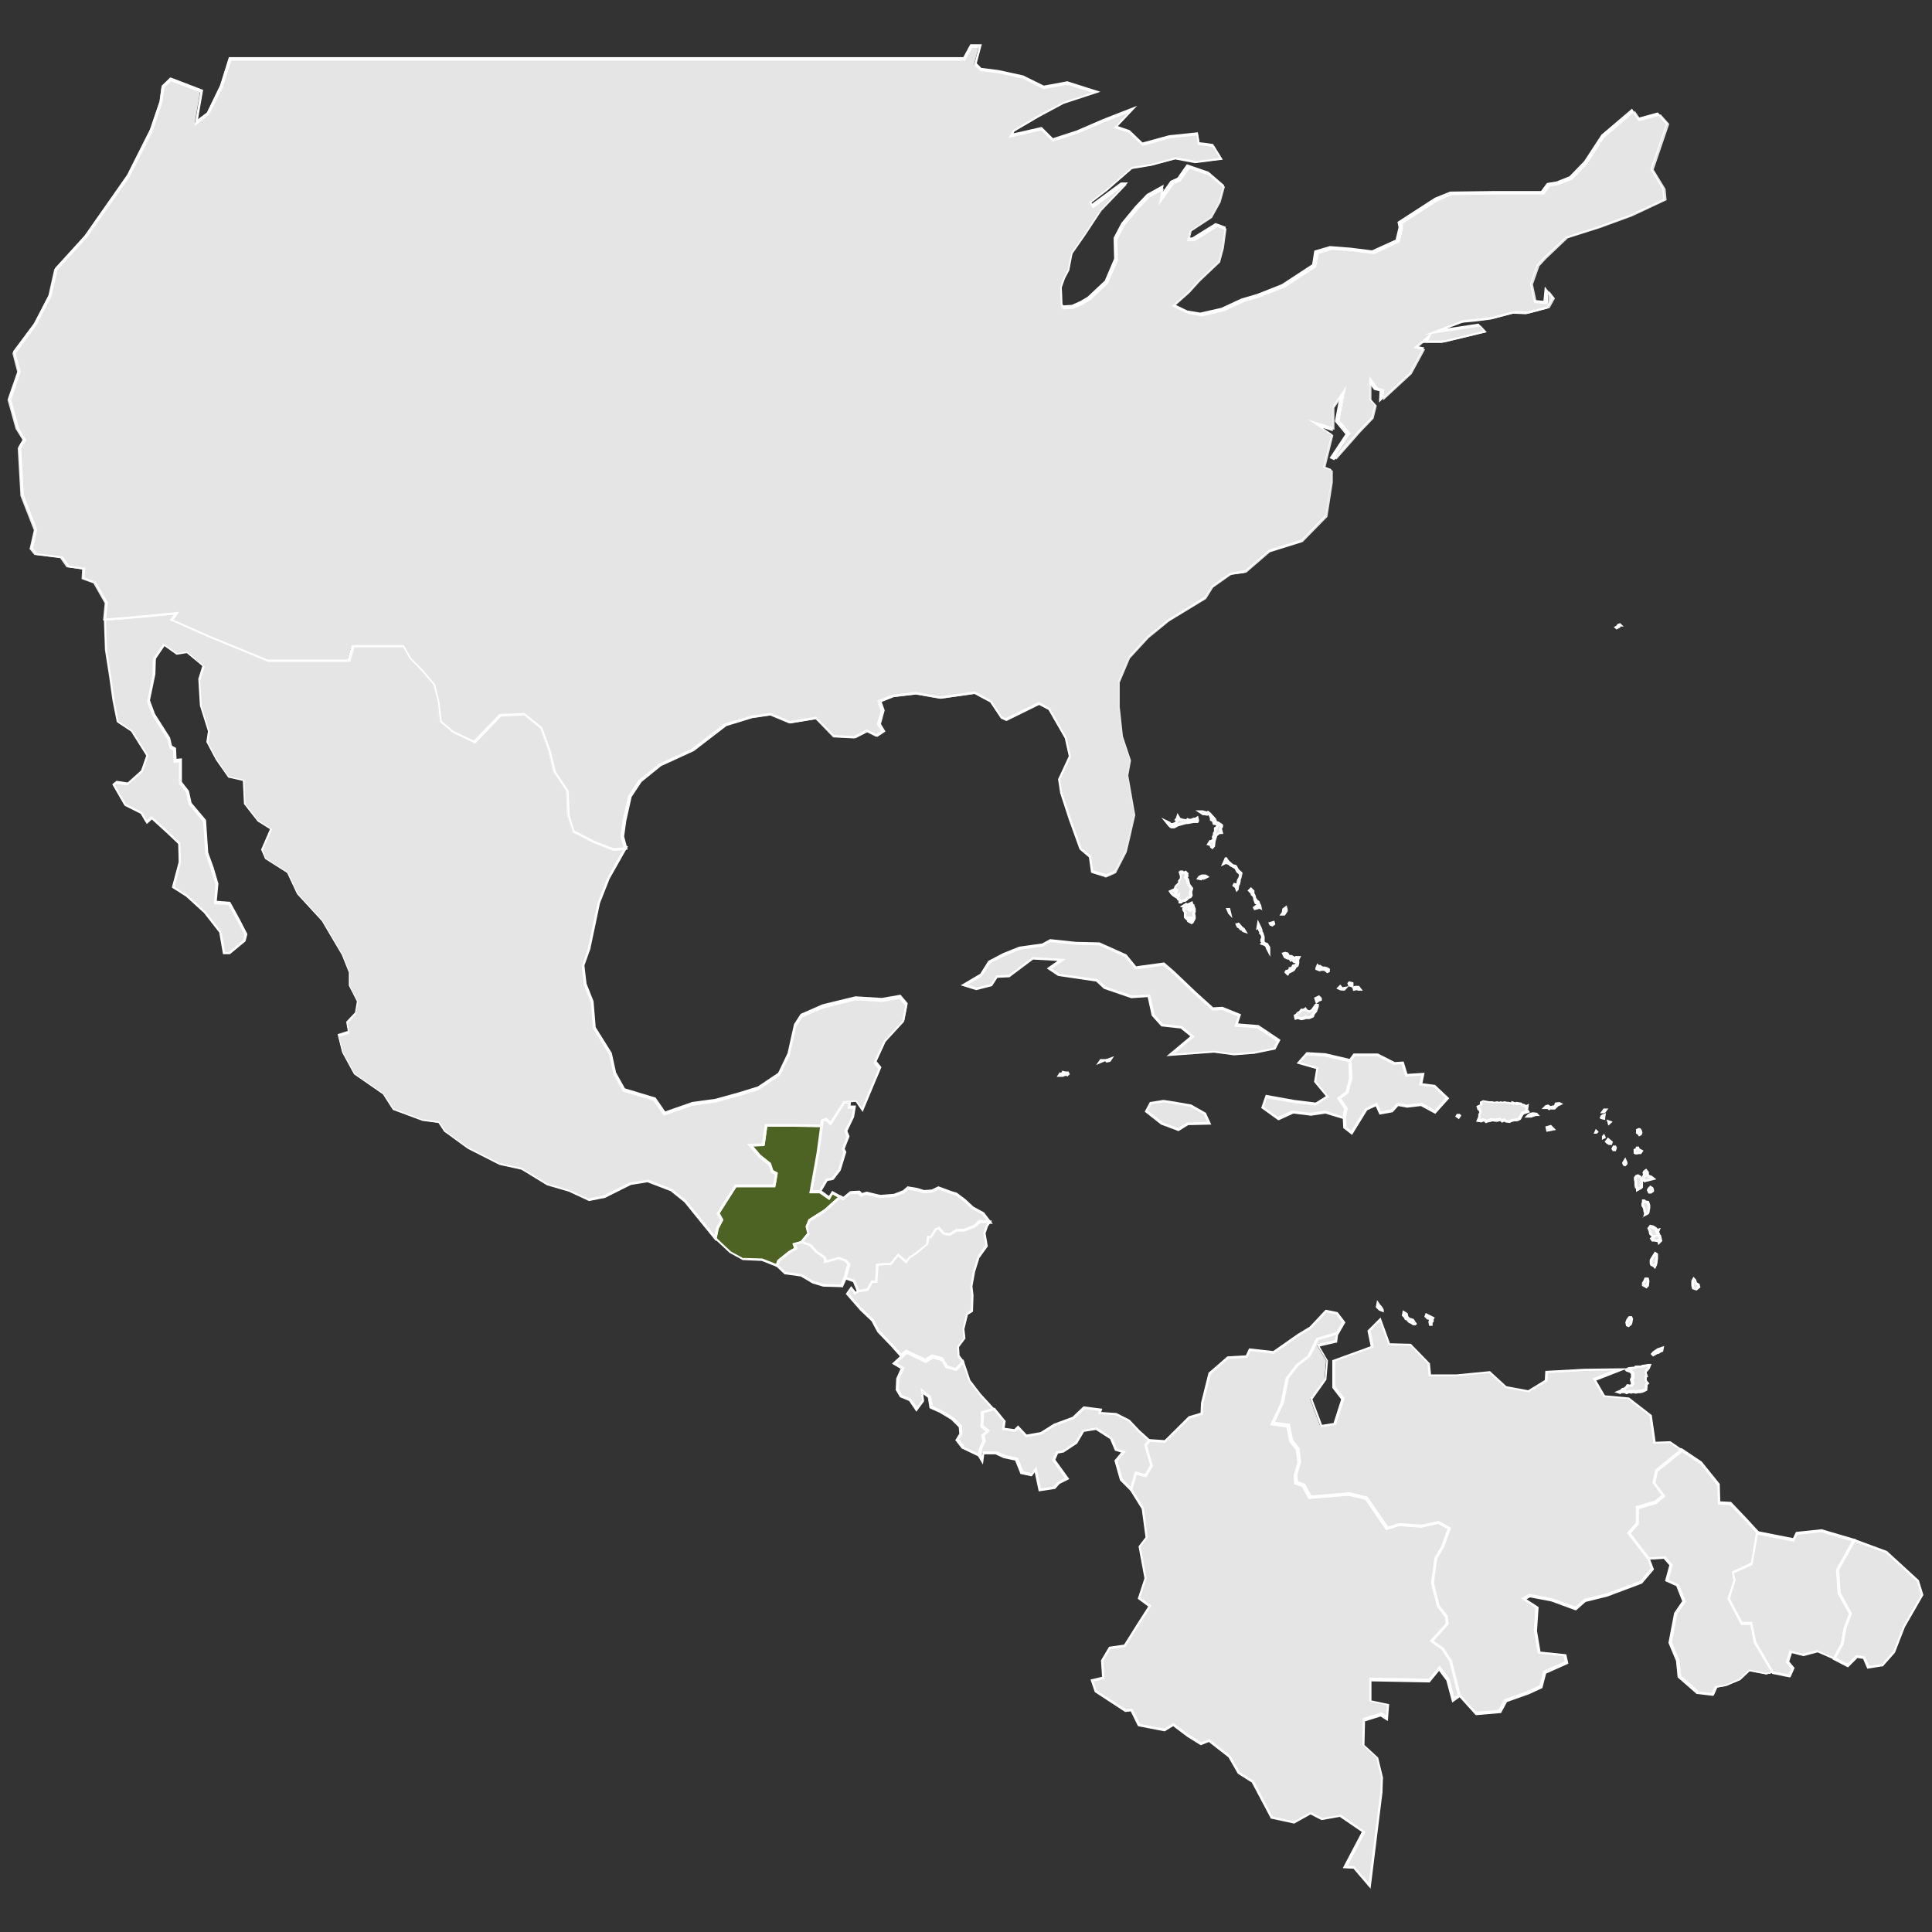 <?xml version="1.0" encoding="UTF-8"?>
<svg id="Calque_1" data-name="Calque 1" xmlns="http://www.w3.org/2000/svg" viewBox="0 0 72 72">
  <rect x="0" y="0" width="72" height="72" fill="#333333" stroke="none"/>
  <defs>
    <style>
      .cls-1 {
        fill: #4c6323;
      }

      .cls-1, .cls-2, .cls-3 {
        stroke-width: 0px;
      }

      .cls-2 {
        fill: #fff;
      }

      .cls-3 {
        fill: #e5e5e5;
      }
    </style>
  </defs>
  <g id="BZ">
    <path class="cls-3" d="M30.55,44.41h-.34l.26-1.44.14-1.02.02-.2.14-.06.18.16.5-.78.22-.02-.02.2h.2l-.06.36-.26.54.08.2-.18.46.06.12-.2.66-.26.34-.22.04-.26.44h0Z"/>
    <path class="cls-2" d="M30.58,44.46h-.43l.27-1.5.14-1.02.02-.23.2-.08.16.14.48-.75.3-.03-.02.21h.2l-.07.43-.25.52.08.2-.18.46.06.12-.21.69-.27.35-.22.04-.26.44ZM30.27,44.36h.25l.26-.43.22-.04.24-.32.19-.63-.06-.12.18-.46-.08-.2v-.02s.27-.53.27-.53l.05-.29h-.2l.02-.19h-.13s-.52.82-.52.82l-.2-.18-.08.04-.02.17-.14,1.02-.25,1.38Z"/>
  </g>
  <g id="CO">
    <path class="cls-3" d="M49.83,49.68l-.74.22-.32.64-.46.36-.36.48-.18.92-.36.76.58.08.12.58.24.3.06.5-.14.48.02.28.28.1.24.44,1.46-.12.66.16.76,1.12.46-.14.82.06.64-.14.4.22-.24.68-.26.44-.12.92.22.86.3.38.04.28-.58.64.4.28.3.46.32,1.28-.22.16-.2-.76-.32-.42-.38.46-2.2-.04v.8l.66.14-.04.5-.22-.14-.64.2-.02.94.52.48.18.72-.02.56-.44,3.51-.58-.68-.34-.02.7-1.32-.88-.6-.68.12-.42-.22-.62.34-.84-.18-.7-1.34-.52-.32-.36-.62-.76-.6-.3.12-.48-.3-.56-.42-.32.2-.96-.18-.28-.56-.22.02-1.12-.72-.14-.4.42-.1-.04-.64.28-.48.56-.08.5-.8.44-.68-.4-.3.24-.74-.22-1.18.26-.34-.14-1.08-.44-.7.18-.62.36.1.22-.38-.22-.76.14-.18.58.04.9-.9.48-.14.02-.42.28-1.1.68-.58.7-.04.12-.26.88.1.92-.64.46-.28.58-.62.4.08.26.34-.24.42h0Z"/>
    <path class="cls-2" d="M51.08,70.39l-.64-.75-.4-.02.71-1.35-.82-.56-.68.12-.41-.21-.61.34-.88-.19v-.02s-.7-1.32-.7-1.32l-.52-.33-.35-.61-.73-.57-.3.12-.5-.31-.53-.4-.31.19h-.02s-.98-.19-.98-.19l-.27-.55-.2.02h-.01s-1.13-.74-1.13-.74l-.16-.47.43-.1-.04-.61.3-.51.56-.08.49-.78.41-.64-.39-.29.25-.76-.22-1.19.26-.34-.14-1.05-.44-.71.2-.69.37.1.19-.33-.22-.76.17-.22.58.04.9-.89.44-.13.02-.38.28-1.12h.01s.69-.6.69-.6l.69-.04.12-.26.9.1.9-.63.46-.28.59-.63.45.09.29.38-.27.47h-.02l-.71.21-.32.64-.45.35-.35.46-.18.91-.33.71.55.07.12.6.24.3h0s.06.52.06.52l-.14.48.02.24.27.1.23.43,1.43-.12h0s.68.17.68.17v.02s.75,1.09.75,1.09l.43-.13h0s.81.06.81.06l.65-.14.45.25v.04s-.25.68-.25.68l-.26.44-.12.9.21.84.3.38.04.32-.02.02-.54.6.37.26.31.47.33,1.31-.31.22-.22-.82-.27-.36-.35.43-2.17-.04v.71l.66.14-.05.63-.27-.17-.58.18-.02.88.51.47.18.74h0s-.02.57-.02.57l-.45,3.63ZM50.21,69.53l.28.02v.02s.52.59.52.59l.43-3.4.02-.55-.17-.7-.52-.48.02-1,.7-.22.17.11.03-.37-.66-.14v-.89l2.22.04.4-.49.37.49.18.69.13-.1-.31-1.24-.29-.44-.44-.31.6-.66-.03-.24-.3-.39-.22-.87h0s.13-.95.13-.95l.26-.44.22-.63-.35-.19-.63.14-.82-.06-.49.15-.77-1.13-.63-.15-1.48.12-.25-.45-.29-.1-.02-.32.14-.48-.06-.47-.24-.31-.11-.54-.61-.08.39-.82.19-.93.37-.49.45-.35.32-.65.74-.22.21-.37-.23-.3-.35-.07-.57.61-.46.28-.93.65h-.02s-.84-.1-.84-.1l-.12.25-.71.04-.65.56-.28,1.08-.02.44-.5.15-.91.9-.57-.04-.11.14.22.75v.02s-.25.41-.25.41l-.35-.1-.16.55.43.7.14,1.1-.26.34.22,1.17-.23.72.41.31-.46.72-.51.82h-.02s-.54.08-.54.08l-.26.44.04.67-.41.1.12.33,1.09.7.24-.02.02.03.27.54.91.17.33-.21.59.44.45.28.3-.12.02.02.77.61.35.61.52.32.69,1.33.8.17.63-.34.43.22.68-.12h.02s.91.64.91.64l-.68,1.29Z"/>
  </g>
  <g id="CR">
    <path class="cls-3" d="M35.9,50.76l.24.7.4.52.5.54-.44.12-.02.52.22.18-.18.16.04.22-.12.26-.06.26-.6-.28-.22-.28.14-.22-.02-.28-.3-.3-.44-.26-.36-.16-.06-.38-.28-.22.04.36-.24.32-.24-.36-.34-.14-.14-.24.02-.4.18-.4-.3-.18.28-.26.18-.16.72.34.26-.16.36.1.16.26.34.1.28-.28h0Z"/>
    <path class="cls-2" d="M36.51,54.3l-.67-.32-.24-.31.15-.24-.02-.24-.28-.28-.43-.26-.38-.17-.06-.39-.17-.13.03.26-.29.39-.27-.4-.34-.14-.16-.27h0s.02-.43.02-.43l.16-.36-.32-.19.53-.49.72.34.25-.16.4.11.16.26.29.09.31-.31.26.77.39.51.55.6-.48.13-.02.46.25.2-.2.18.04.21-.13.27-.07.31ZM35.91,53.91l.53.25.05-.2.12-.25-.04-.23.16-.14-.19-.16.02-.58.39-.11-.44-.48-.41-.54-.21-.62-.24.24-.39-.11-.16-.26-.32-.09-.26.16h-.02s-.69-.34-.69-.34l-.15.14-.23.21.28.17-.19.43-.02.38.12.21.34.14.21.31.19-.25-.05-.46.39.3.06.37.33.15.45.27.31.31.02.31-.13.2.19.24Z"/>
  </g>
  <g id="CU">
    <path class="cls-3" d="M41.93,35.61l.38.46,1.04-.14.36.3.84.8.64.58.36-.02.64.26-.12.36.8.06.78.52-.16.3-.76.16-.76.06-.74-.1-1.62.12.84-.7-.42-.34-.72-.08-.34-.38-.16-.72-.64.04-1-.34-.3-.28-1.42-.2-.36-.24.46-.32-1.08-.06-.88.66-.46.02-.2.32-.56.14-.46-.14.64-.38.3-.48.54-.28.6-.24.86-.12.28-.16.94.1.88.02.98.44h0Z"/>
    <path class="cls-2" d="M43.45,39.38l.91-.76-.36-.29-.72-.08-.36-.4-.15-.69-.61.04h0s-1.02-.35-1.02-.35l-.29-.27-1.42-.21-.42-.28.4-.28-.91-.05-.88.66-.45.02-.2.31-.59.15-.58-.18.73-.43.3-.48.55-.29.6-.24.86-.12.29-.16h.02s.94.1.94.1l.89.02,1,.45.36.44,1.03-.14h.02s.36.31.36.31l.84.8.62.56.35-.02.69.28-.11.34.75.06h.01s.82.55.82.55l-.19.36-.78.16-.76.06-.75-.1-1.76.13ZM43.33,38.16l.71.08h.01s.47.39.47.39l-.76.64,1.46-.11.75.1.75-.06.73-.15.13-.24-.73-.49-.85-.06.13-.38-.58-.24-.37.02-.65-.59-.84-.8-.34-.28-1.04.14-.39-.47-.96-.43-.87-.02-.93-.1-.28.16-.86.12-.59.24-.52.27-.31.48-.54.32.34.1.53-.13.2-.32.47-.02.88-.66,1.24.07-.52.36.29.19,1.42.2.3.28.98.33.67-.04.17.75.32.36Z"/>
  </g>
  <g id="DO">
    <path class="cls-3" d="M50.09,41.66l.06-.36-.26-.38.3-.22.14-.5-.02-.68.16-.22h.86l.64.32.3-.02.14.46.62-.04-.08.38.5.06.5.46-.46.52-.52-.28-.52.06-.36-.06-.22.24-.44.08-.14-.32-.38.18-.54.88-.26-.2-.02-.36h0Z"/>
    <path class="cls-2" d="M50.38,42.29l-.32-.25-.02-.39.06-.34-.27-.4.32-.24.13-.47-.02-.69.18-.25h.91s.63.32.63.32l.33-.02.14.46.64-.04-.08.39.46.06h.01s.53.5.53.5l-.52.58-.54-.29-.51.06h0s-.33-.06-.33-.06l-.21.23-.49.09-.14-.31-.32.15-.56.91ZM50.16,41.99l.2.15.52-.84.44-.21.14.33.38-.07.23-.25.38.06.53-.06h.01s.48.27.48.27l.4-.45-.45-.41-.54-.06.08-.37-.59.04-.14-.46-.27.02h-.01s-.63-.32-.63-.32h-.82l-.13.19.02.67h0s-.14.52-.14.52l-.27.2.24.36-.06.37.02.33Z"/>
  </g>
  <g id="GT">
    <path class="cls-1" d="M30.61,41.96l-.14,1.02-.26,1.44h.34l.34.24.12-.2.3.16-.56.5-.58.36-.1.24.06.26-.26.32-.28.08.06.16-.24.14-.4.32-.06.18-.56-.22-.7-.02-.48-.26-.56-.52.08-.38.16-.3-.14-.24.66-1.04h1.44l.08-.44-.16-.08-.1-.28-.38-.3-.36-.42.5-.02.1-.72h1.04l1.04.02h0Z"/>
    <path class="cls-2" d="M28.99,47.23l-.6-.24-.71-.03-.49-.27-.58-.54.09-.42.15-.27-.14-.24.02-.03.67-1.06h1.42l.07-.36-.14-.07-.1-.29-.37-.29-.43-.5.56-.02.1-.72h1.08l1.09.02-.15,1.07-.25,1.38h.31s.3.22.3.22l.12-.19.4.22-.61.55-.57.36-.09.21.06.27-.29.35h-.02s-.23.07-.23.07l.06.15-.28.16-.38.31-.07.22ZM27.71,46.88l.7.02.51.2.05-.14.41-.33.21-.12-.06-.17.32-.09.23-.29-.06-.25.11-.27h.01s.58-.37.58-.37l.5-.45-.19-.1-.12.21-.37-.26h-.38l.27-1.5.13-.96-.98-.02h-.99l-.1.72-.44.02.29.34.38.3h0s.09.27.09.27l.17.09-.09.52h-1.45l-.63.99.14.24-.17.32-.07.34.53.5.46.25Z"/>
  </g>
  <g id="GY">
    <path class="cls-3" d="M65.49,57.12l-.2,1.16-.7.32.06.3-.22.68.48.92h.36l.14.72.66,1.12-.26.06-.64-.12-.36.34-.52.22-.36.06-.12.26-.56-.06-.7-.6-.06-.6-.28-.66.2-1.08.32-.46-.24-.6-.4-.18.16-.58-.24-.28-.6.04-.74-.96.32-.36v-.6l.7-.2.28-.24-.36-.48.1-.46.94-.76.72.48.66.82.02.68.42.02.6.62.42.46h0Z"/>
    <path class="cls-2" d="M63.85,63.2l-.61-.07h-.01s-.71-.62-.71-.62l-.06-.61-.28-.67v-.02s.21-1.1.21-1.1l.3-.44-.22-.56-.42-.19.16-.59-.21-.24-.6.04-.78-1.01.33-.38v-.62l.72-.21.24-.2-.34-.46.11-.5h.01s.97-.79.97-.79l.76.51.67.83.02.65.39.02h.01s.6.63.6.63l.44.48v.02s-.21,1.18-.21,1.18l-.69.31.06.27h0s-.21.67-.21.67l.46.87h.37v.04s.15.71.15.71l.69,1.17-.34.08-.62-.12-.35.33-.52.22-.34.06-.12.27ZM63.28,63.04l.51.05.12-.25.39-.06.5-.21.37-.35h.02s.63.12.63.12l.18-.04-.63-1.07-.13-.68h-.35l-.5-.96v-.02s.22-.67.22-.67l-.06-.33.71-.33.19-1.11-.4-.44-.58-.6-.45-.02-.02-.71-.64-.8-.68-.45-.9.72-.09.42.37.5-.33.28-.66.19v.58h-.01s-.29.34-.29.34l.7.9.6-.04.27.32-.15.56.38.17.26.64-.33.47-.19,1.05.28.66.06.58.67.58Z"/>
  </g>
  <g id="HN">
    <path class="cls-3" d="M36.9,45.55l-.38-.02-.18.18-.4.16h-.28l-.26.16-.22-.04-.18-.2-.12.04-.18.3-.1-.02-.04.28-.42.34-.24.16-.12.16-.3-.26-.28.34h-.24l-.26.02-.04.64h-.16l-.16.3-.36.06-.16-.4-.34-.12.14-.52-.14-.14-.24-.08-.5.14-.02-.16-.32-.22-.22-.24-.32-.12.26-.32-.06-.26.1-.24.58-.36.56-.5.12.06.26-.22.32-.02.1.1.18-.06.52.12.52-.04.36-.14.16-.14.34.06.26.08.3-.02.24-.12.5.18.16.04.32.24.3.28.38.2.26.34h0Z"/>
    <path class="cls-2" d="M31.96,48.2l-.17-.42-.36-.13.14-.54-.11-.11-.21-.07-.54.15-.02-.19-.3-.21-.22-.24-.37-.14.29-.35-.06-.25.11-.27h.01s.58-.37.58-.37l.58-.52.12.06.25-.21.36-.02.09.09.16-.05h.01s.51.12.51.12l.5-.04.34-.13.17-.15.36.06.26.08.28-.02.25-.12.52.19.17.05.32.24.3.28.39.21.33.43-.47-.02-.18.17-.42.16h-.27l-.26.16-.26-.05-.17-.19-.07.02-.19.31-.08-.02-.04.25-.43.35-.24.16-.15.2-.3-.26-.26.32h-.26l-.21.02-.04.64h-.18l-.16.29-.42.07ZM31.55,47.59l.32.11.15.38.3-.05.16-.3h.14l.04-.63.3-.02h.22l.3-.36.3.26.1-.13.24-.16.4-.32.04-.31.12.02.17-.29.17-.06.19.21.18.03.25-.16h.28l.38-.15.19-.19.29.02-.19-.24-.38-.2-.3-.28-.31-.23-.15-.04-.48-.17-.24.12-.31.02h0s-.26-.08-.26-.08l-.31-.05-.16.13-.37.14-.53.04h0s-.51-.12-.51-.12l-.2.07-.11-.11-.28.02-.27.23-.12-.06-.53.48-.57.36-.09.21.06.27-.23.28.27.11.22.24.33.23.02.12.46-.13.27.1.16.16-.13.5Z"/>
  </g>
  <g id="HT">
    <path class="cls-3" d="M50.31,39.52l.02.68-.14.5-.3.22.26.38-.06.36-.72-.22-.54.08-.68-.08-.54.24-.56-.4.14-.42,1.02.18.82.1.44-.28-.46-.56.08-.5-.7-.2.3-.34.68.04.94.22Z"/>
    <path class="cls-2" d="M47.61,41.73l-.61-.44.17-.49,1.06.19.8.1.38-.24-.44-.53.08-.48-.73-.21.37-.42.7.04.98.23.02.73h0s-.14.52-.14.52l-.27.2.24.36-.07.44-.76-.23-.53.08h0s-.66-.08-.66-.08l-.55.25ZM47.11,41.26l.51.36.53-.23h.01s.67.08.67.08l.54-.08h.01s.66.21.66.21l.05-.28-.27-.4.32-.24.13-.47-.02-.63-.9-.21-.65-.04-.23.26.66.19-.08.52.48.58-.5.32h-.02s-.82-.1-.82-.1l-.98-.17-.11.34Z"/>
  </g>
  <g id="JM">
    <path class="cls-3" d="M44.26,41.88l-.36.22-.6-.22-.58-.46.16-.3.48-.08.26.04.74.12.54.3.16.36-.8.02h0Z"/>
    <path class="cls-2" d="M43.91,42.15l-.64-.24-.61-.48.19-.36.51-.08.27.04.76.13.55.31.2.44-.86.02-.37.23ZM43.33,41.83l.57.21.35-.21h.01l.72-.02-.12-.28-.52-.29-.98-.16-.45.07-.13.24.54.43Z"/>
  </g>
  <g id="MX">
    <path class="cls-3" d="M22.87,31.66l.44-.04-.64,1.14-.36.92-.36,1.72-.22.62.08.7.26.64.08.98.6.96.16.74.34.62,1.14.34.38.54,1.04-.36.86-.12.88-.24.72-.22.78-.52.36-.74.24-1.08.24-.38.8-.34,1.22-.3.98.06.68-.12.24.28-.12.62-.7.76-.36.78.18.22-.24.56-.42,1-.24-.34-.22.02-.22.02-.5.78-.18-.16-.14.06-.02.2-1.04-.02h-1.04l-.1.72-.5.02.36.42.38.3.1.28.16.08-.08.44h-1.44l-.66,1.04.14.24-.16.3-.08.38-1.12-1.38-.52-.42-.88-.34-.64.1-.96.48-.58.12-.74-.34-.82-.24-.96-.58-.82-.18-1.18-.6-.86-.62-.22-.34-.62-.08-1.08-.4-.38-.58-1.08-.74-.44-.8-.16-.64.38-.12-.06-.36.32-.34.08-.44-.3-.58v-.5l-.26-.66-.76-1.28-.92-1-.38-.8-.82-.52-.14-.32.34-.78-.48-.3-.5-.64-.04-.88-.56-.12-.46-.66-.34-.64.06-.4-.3-.96-.06-.98.16-.5-.62-.52-.38.06-.48-.34-.36.52-.02.6-.2.98.2.52.56.88.08.32.14.08.02.44.2-.02v.84l.26.32.1.46.54.64.08,1.2.2.56.18.6-.06.68.52.04.32.58.3.58-.06.24-.56.46h-.2l-.14-.78-.58-.74-.68-.62-.5-.32.24-.94-.02-.7-.42-.4-.62-.56-.18.16-.2-.34-.6-.3-.44-.76.1-.08.42.06.54-.48.2-.58-.58-.92-.52-.34-.16-.8-.12-.86-.16-1.02-.04-1.16,1.26-.1,1.42-.14-.18.26,1.4.62,2.18.9h3.01l.16-.54h1.88l.26.46.42.42.48.56.16.66.08.72.46.38.8.38.96-1,.9-.04.64.52.32.88.18.76.48.72.04.9.18.6.78.4.72.28h0Z"/>
    <path class="cls-2" d="M26.69,46.26l-.07-.08-1.12-1.38-.51-.41-.86-.33-.62.1-.96.48-.6.12-.75-.35-.82-.24-.95-.58-.82-.18-1.18-.6-.88-.64-.21-.32-.6-.08-1.1-.41h0s-.37-.58-.37-.58l-1.08-.75-.44-.81-.17-.68.38-.12-.06-.34.33-.35.07-.41-.3-.59v-.49l-.26-.65-.75-1.27-.92-1-.37-.79-.82-.52-.15-.35.33-.76-.46-.29-.51-.65v-.02s-.04-.84-.04-.84l-.54-.12-.47-.67-.35-.66.06-.4-.3-.95-.06-1h0s.15-.48.15-.48l-.58-.48-.38.06-.45-.32-.32.47-.02.58-.2.97.19.51.56.88.07.3.15.08.02.41.2-.02v.88l.26.33.1.45.54.64v.02s.08,1.19.08,1.19l.2.55.18.61h0s-.06.64-.06.64l.5.04.33.6.31.6-.07.27-.58.48h-.26l-.14-.81-.57-.73-.67-.61-.52-.33v-.03s.25-.93.25-.93l-.02-.67-.4-.38-.58-.53-.19.17-.22-.38-.6-.3h0s-.46-.81-.46-.81l.15-.12h.02s.4.06.4.06l.51-.46.19-.54-.56-.89-.53-.35v-.02s-.16-.8-.16-.8l-.12-.86-.16-1.02-.04-1.21,1.3-.1,1.52-.15-.21.3,1.34.59,2.17.89h2.97l.16-.54h1.94l.27.48.41.41.49.58.16.66.08.7.44.37.76.36.95-.99.94-.04.66.54h0s.32.89.32.89l.18.76.48.72h0s.04.91.04.91l.17.57.76.39.7.27.52-.05-.69,1.22-.36.91-.36,1.71-.22.61.08.68.26.65.08.97.6.96.16.73.33.59,1.13.34h.01s.36.52.36.52l1-.35.87-.12.87-.24.71-.22.76-.51.35-.73.24-1.08.25-.39h.01s.8-.35.8-.35l1.23-.3.98.06.7-.12.27.32-.13.66h0s-.69.76-.69.76l-.34.74.18.22-.25.59-.45,1.08-.27-.39-.39.04-.52.81-.2-.18-.08.04-.02.22-1.08-.02h-.99l-.1.72-.44.02.29.34.38.3h0s.09.27.09.27l.17.09-.09.52h-1.45l-.63.99.14.24-.17.32-.1.47ZM24.15,43.96h.01s.89.35.89.35l.52.42,1.06,1.3.06-.29.15-.27-.14-.24.02-.03.67-1.06h1.42l.07-.36-.14-.07-.1-.29-.37-.29-.43-.5.56-.02.1-.72h1.08l.99.02.02-.18.2-.08.16.14.48-.75.49-.04.2.29.61-1.45-.18-.22.38-.82.69-.75.11-.58-.21-.24-.65.11-.98-.06-1.21.3-.78.33-.23.36-.24,1.07-.37.76h-.01s-.79.53-.79.53l-.72.22-.88.24-.86.12-1.06.37-.39-.56-1.14-.34-.35-.65-.16-.73-.6-.97-.08-.97-.26-.64-.08-.71h0s.22-.63.22-.63l.36-1.71.36-.93.59-1.06-.36.03h-.01s-.72-.28-.72-.28l-.8-.41v-.02s-.19-.6-.19-.6l-.04-.9-.48-.72-.18-.76-.31-.86-.61-.5-.86.04-.97,1.01-.03-.02-.8-.38-.48-.4-.08-.74-.16-.64-.47-.55-.42-.43-.25-.43h-1.81l-.16.54h-3.07s-2.18-.9-2.18-.9l-1.45-.64.15-.22-1.31.13-1.21.1.04,1.11.16,1.01.12.86.15.77.52.34.59.94-.21.61-.57.5-.42-.06-.05.04.41.71.6.3.18.3.17-.15.65.59.43.41.02.73h0s-.23.91-.23.91l.47.3.69.62.59.77.13.74h.14l.53-.44.05-.2-.29-.56-.31-.55-.54-.04.06-.72-.18-.59-.2-.57-.08-1.18-.54-.65-.1-.45-.26-.32v-.8l-.2.02-.02-.46-.13-.08-.08-.33-.55-.87-.21-.54.2-.99.02-.61h0s.39-.57.39-.57l.5.36.38-.06.66.56-.17.52.06.97.3.96h0s-.06.39-.06.39l.33.62.44.64.58.12v.04s.04.86.04.86l.48.62.51.32-.35.8.12.29.82.52.38.8.91.99.76,1.29.27.68v.49l.3.58-.09.47h0s-.3.33-.3.33l.06.38-.38.12.15.59.43.78,1.08.75.37.56,1.06.39.63.08.23.35.85.61,1.17.59.83.18.95.58.81.24.73.33.56-.12.97-.48.65-.1Z"/>
  </g>
  <g id="NI">
    <path class="cls-3" d="M36.9,45.55l-.1.14-.1.28.08.46-.3.44-.16.52-.1.56.04.34-.02.58-.18.12-.14.56.04.34-.24.32.02.34.16.22-.28.28-.34-.1-.16-.26-.36-.1-.26.16-.72-.34-.18.16-.36-.4-.5-.52-.22-.42-.44-.42-.5-.58.14-.2.16.2.1-.08.36-.06.16-.3h.16l.04-.64.26-.02h.24l.28-.34.3.26.12-.16.24-.16.42-.34.04-.28.1.02.18-.3.12-.04.18.2.22.04.26-.16h.28l.4-.16.18-.18.38.02h0Z"/>
    <path class="cls-2" d="M35.63,51.09l-.39-.11-.16-.26-.32-.09-.26.16h-.02s-.69-.34-.69-.34l-.19.17-.39-.44-.51-.53-.22-.41-.43-.41-.53-.61.2-.29.17.21.07-.06.35-.06.16-.3h.14l.04-.63.3-.02h.22l.3-.36.3.26.1-.13.24-.16.4-.32.04-.31.12.02.17-.29.17-.06.19.21.18.03.25-.16h.28l.38-.15.19-.19.49.03-.15.21-.09.26.08.47v.02s-.31.43-.31.43l-.16.51-.1.55.04.33-.02.61-.19.12-.13.53.04.35-.24.32.02.31.18.24-.33.33ZM35.31,50.89l.29.09.23-.23-.14-.2h0s-.02-.37-.02-.37l.24-.32-.04-.33h0s.14-.59.14-.59l.17-.12.02-.55-.04-.34h0s.1-.57.1-.57l.17-.54.29-.42-.08-.45h0s.11-.3.11-.3l.05-.07h-.27s-.18.16-.18.16l-.42.16h-.27l-.26.16-.26-.05-.17-.19-.07.02-.19.31-.08-.02-.04.25-.43.35-.24.16-.15.2-.3-.26-.26.32h-.26l-.21.02-.04.64h-.18l-.16.29-.37.06-.13.1-.15-.19-.08.11.47.55.45.43.22.41.49.51.33.36.17-.15.72.34.25-.16.4.11.16.26Z"/>
  </g>
  <g id="PA">
    <path class="cls-3" d="M42.82,53.67l-.14.18.22.76-.22.38-.36-.1-.18.62-.36-.36-.2-.7.28-.34-.28-.08-.18-.42-.56-.36-.48.08-.26.44-.48.32-.24.04-.12.28.5.7-.32.16-.16.18-.54.08-.16-.78-.16.22-.36-.08-.2-.5-.46-.1-.3-.14h-.48l-.04.28-.12-.2.06-.26.12-.26-.04-.22.18-.16-.22-.18.02-.52.44-.12.38.46-.04.28.44.06.12-.12.3.32.56-.1.5-.32.7-.26.4-.38.62.08-.04.12.62.04.48.24.36.38.4.36h0Z"/>
    <path class="cls-2" d="M42.17,55.6l-.43-.43h0s-.21-.74-.21-.74l.25-.3-.23-.07-.18-.43-.53-.34-.44.07-.26.44-.5.33-.21.04-.1.23.52.72-.36.18-.17.19h-.02s-.59.09-.59.09l-.15-.71-.11.15-.42-.09-.2-.5-.43-.09-.3-.14h-.42l-.05.38-.2-.34.06-.28.12-.25-.04-.23.16-.14-.19-.16.02-.58.51-.14.41.5-.04.25.36.05.14-.14.32.34.52-.09.49-.31.7-.26.41-.39.7.09-.04.12.57.04.49.25.36.38.43.39-.15.2.22.75v.02s-.25.41-.25.41l-.35-.1-.19.65ZM38.62,54.63l.17.84.47-.07.16-.18.27-.13-.48-.67.14-.33.26-.04.46-.31.27-.45.52-.09h.02s.57.38.57.38l.18.41.33.09-.31.38.19.66.29.29.17-.58.37.1.19-.33-.22-.76.13-.16-.36-.33-.36-.38-.46-.23-.67-.04.04-.12-.53-.07-.4.37-.7.26-.51.32-.59.1-.28-.3-.1.1-.51-.07.04-.31-.34-.42-.37.1-.02.46.25.2-.2.18.04.21-.13.27-.05.23.04.06.03-.18h.54s.3.14.3.14l.47.1.2.5.3.07.21-.29Z"/>
  </g>
  <g id="SV">
    <path class="cls-3" d="M31.49,47.62l-.14.3-.66-.02-.4-.12-.44-.26-.6-.08-.3-.28.06-.18.4-.32.24-.14-.06-.16.28-.08.32.12.22.24.32.22.02.16.5-.14.24.08.14.14-.14.52h0Z"/>
    <path class="cls-2" d="M31.38,47.97l-.7-.02-.4-.12-.44-.26-.6-.08-.33-.31.07-.22.41-.33.21-.12-.06-.17.35-.1.35.14.22.24.33.23.02.12.46-.13.27.1.16.16-.15.56-.15.33ZM30.7,47.85l.62.02.12-.27.13-.49-.11-.11-.21-.07-.54.15-.02-.19-.3-.21-.22-.24-.29-.11-.21.06.06.15-.28.16-.38.31-.05.14.26.25.6.08.44.26.38.11Z"/>
  </g>
  <g id="SR">
    <path class="cls-3" d="M69.11,57.4l-.62,1.1.06.88.44.76-.22.54-.1.6-.3.54-.64-.28-.54.14-.46-.12-.12.38.2.24-.12.28-.62-.12-.66-1.12-.14-.72h-.36l-.48-.92.22-.68-.06-.3.7-.32.2-1.16,1.36.26.12-.24.92-.1,1.22.36h0Z"/>
    <path class="cls-2" d="M66.72,62.51h-.04s-.64-.13-.64-.13v-.02s-.68-1.13-.68-1.13l-.13-.68h-.35l-.5-.96v-.02s.22-.67.22-.67l-.06-.33.71-.33.2-1.18h.05s1.32.26,1.32.26l.11-.23.96-.1,1.29.38-.64,1.14.06.85.45.77-.23.56-.1.6-.32.58-.66-.29-.53.14-.43-.11-.1.31.2.24-.15.34ZM66.1,62.29l.56.11.09-.21-.2-.24.14-.45.49.13.54-.14.61.27.27-.49.1-.59.21-.53-.43-.76-.06-.89h0s.59-1.06.59-1.06l-1.15-.34-.88.1-.12.25h-.04s-1.31-.26-1.31-.26l-.2,1.13-.69.31.06.27h0s-.21.67-.21.67l.46.87h.37v.04s.15.71.15.71l.64,1.09Z"/>
  </g>
  <g id="VE">
    <path class="cls-3" d="M62.66,54.05l-.94.76-.1.46.36.48-.28.24-.7.2v.6l-.32.36.74.96.14.36-.42.5-1.28.48-.82.2-.34.3-.9-.32-.82-.16-.22.12.5.32-.06.86.14.82.96.1.06.28-.82.36-.14.54-.48.22-.84.3-.22.4-.88.08-.62-.68-.32-1.28-.3-.46-.4-.28.58-.64-.04-.28-.3-.38-.22-.86.12-.92.26-.44.24-.68-.4-.22-.64.14-.82-.06-.46.14-.76-1.12-.66-.16-1.46.12-.24-.44-.28-.1-.02-.28.14-.48-.06-.5-.24-.3-.12-.58-.58-.08.36-.76.18-.92.36-.48.46-.36.32-.64.74-.22-.04.3-.68.16.34.58-.06.68-.54.74.38,1.02.5-.08.3-.94-.34-.44v-.98l1.44-.52-.12-.6.42-.42.34.92.8.02.68.7.04.44h1l1.22-.12.62.56.84.16.66-.4.02-.32,1.42-.08,1.34-.02-.98.38.36.62.9.08.84.64.14,1.02.58-.02.44.3h0Z"/>
    <path class="cls-2" d="M54.98,63.9l-.65-.72-.32-1.27-.29-.44-.44-.31.6-.66-.03-.24-.3-.39-.22-.87h0s.13-.95.13-.95l.26-.44.22-.63-.35-.19-.63.14-.82-.06-.49.15-.77-1.13-.63-.15-1.48.12-.25-.45-.29-.1-.02-.32.14-.48-.06-.47-.24-.31-.11-.54-.61-.08.39-.82.19-.93.37-.49.45-.35.32-.65.83-.25-.05.41-.65.15.31.53-.06.71h0s-.52.73-.52.73l.36.95.43-.07.28-.88-.33-.43v-1.03l1.43-.52-.12-.58.02-.02.47-.47.35.96.78.02.71.73.04.41h.95l1.23-.12h.02s.61.56.61.56l.81.15.62-.38.02-.34,1.46-.08,1.62-.02-1.18.46.32.55.89.08h.01s.85.66.85.66v.02s.14.97.14.97l.55-.02.51.35-.98.79-.09.42.37.5-.33.28-.66.19v.58h-.01s-.29.34-.29.34l.72.94.15.39-.45.53h-.01s-1.28.48-1.28.48l-.81.2-.35.31h-.03s-.9-.33-.9-.33l-.79-.15-.13.07.45.29-.06.89.13.77.96.1.08.35-.83.37-.14.54-.5.23-.82.29-.22.41-.93.08ZM54.42,63.14l.59.65.83-.07.22-.39.86-.31.45-.21.14-.54.8-.35-.04-.2-.96-.1-.15-.86.06-.84-.54-.35.31-.17.84.16.88.31.34-.29.82-.2,1.26-.47.39-.47-.13-.33-.76-.98.33-.38v-.62l.72-.21.24-.2-.34-.46.11-.5h.01s.89-.73.89-.73l-.37-.25-.61.02v-.04s-.14-1-.14-1l-.81-.62-.91-.08-.4-.69.77-.3-1.06.02-1.37.08-.02.3-.7.42-.87-.17h-.01s-.6-.55-.6-.55l-1.2.12h-1.05l-.04-.47-.65-.67-.81-.02-.32-.88-.34.35.12.61-1.44.52v.93l.35.45-.32.99-.57.09-.4-1.08.55-.75.06-.65-.36-.61-.24.46-.45.35-.35.46-.18.91-.33.71.55.07.12.6.24.3h0s.06.52.06.52l-.14.48.02.24.27.1.23.43,1.43-.12h0s.68.17.68.17v.02s.75,1.09.75,1.09l.43-.13h0s.81.06.81.06l.65-.14.45.25v.04s-.25.68-.25.68l-.26.44-.12.9.21.84.3.38.04.32-.02.02-.54.6.37.26.31.47.32,1.27ZM49.13,49.94l-.08.16.7-.16.03-.19-.64.19Z"/>
  </g>
  <g>
    <path class="cls-3" d="M40.87,3.44l-1.22.4-.94.5-.92.54-.1.18,1.14-.26.42.42.92-.3.98-.42,1.08-.42-.62.66.5.16.5.48,1.02-.28,1.02-.1.06.36.3.04.24.04.3.5-.94.12h-.02l-.74-.14-.9.24-.74.12-.94.82-.6.46.08.14,1.1-.82h.14l-.94.98-.58.88-.5.72-.12.62-.16.3-.12.34.02.66.06.1.36-.02.32-.14.28-.16.66-.62.36-.84-.02-.78.28-.54.52-.62.42-.44.54-.3-.08.42.44-.62.26-.12.34-.48.76.26.56.48-.16.58-.32.58-.76.5-.08.32h.2l.86-.54.32.12-.1.74-.14.52-.74.7-.4.44-.54.48.54.26.5.08.8-.18.74-.34.6-.18.92-.36,1.16-.76.02-.12.06-.38.54-.16.78.06.8.1.92-.42.12-.5-.04-.18,1.36-.88.54-.22,1.56-.02h1.86l.22-.3.34-.06.5-.2.56-.58.64-.98,1.1-.94.22.32.74-.2.32.36-.58,1.7.44.72.04.42-1.28.6-1.2.44-1.2.38-.8.76-.26.28-.24.68.14.66.42.04.04-.46.22.28-.2.36-.76.2-.5-.02-.84.22-.46.06-.62.06-1,.38,1.62-.24.22.24-1.58.38h-.66l.08-.16-.42.36.28.06-.5.92-1.06.98.02-.34-.22-.06-.24-.32v.7l.2.22-.12.48-.48.5-.9,1.02-.08-.04.58-.88-.4-.48.2-1.08-.38.56v.82l-.64-.2.6.4-.3,1.22.28.1v.44l-.2,1.28-.92.94-1.22.38-.88.76-.56.08-.68.48-.26.42-1.38.84-.76.62-.7.76-.38.9v.9l.12,1.1.3.9-.1.56.26,1.48-.2.88-.12.5-.4.78-.36.16-.52-.16-.08-.56-.36-.3-.4-1.1-.32-.98-.08-.5.4-.86-.16-.7-.62-1.08-.38-.2-1.22.6-.18-.08-.4-.6-.6-.32-1.28.18-.92-.16-.86.1-.5.2.12.34-.14.52.16.26-.24.16-.36-.18-.46.24-.78-.04-.66-.68-.98.16-.72-.3-.7.1-1,.3-1.22.94-1.22.56-.74.6-.38.58-.2.9-.08.6.12.44-.44.04-.72-.28-.78-.4-.18-.6-.04-.9-.48-.72-.18-.76-.32-.88-.64-.52-.9.04-.96,1-.8-.38-.46-.38-.08-.72-.16-.66-.48-.56-.42-.42-.26-.46h-1.88l-.16.54h-3.01l-2.18-.9-1.4-.62.18-.26-1.42.14-1.26.1.06-.64-.42-.74-.44-.16.02-.36-.58-.08-.24-.34-.96-.12-.18-.22.16-.7-.5-1.28-.1-1.78.18-.3-.26-.42-.3-1.08.36-1.04-.18-.7.78-1.06.56-1.08.22-.98,1.1-1.2.8-1.14.8-1.14.86-1.7.36-1.06.08-.58.28-.26,1.16.44-.2,1.18.44-.34.5-1.02.32-1.02h27.36l.26-.48h.34l-.18.68.2.2.66.08.92.2.78.38.88-.16,1.08.34Z"/>
    <path class="cls-2" d="M41.23,32.69l-.57-.17-.08-.57-.35-.3h0s-.4-1.11-.4-1.11l-.32-.98-.08-.52.4-.86-.15-.67-.61-1.06-.34-.18-1.22.6-.21-.1-.4-.6-.57-.31-1.27.18h0s-.91-.16-.91-.16l-.84.1-.45.18.11.31-.14.51.17.28-.3.2-.36-.18-.45.23h-.01s-.8-.04-.8-.04l-.65-.67-.97.16h-.01s-.71-.3-.71-.3l-.69.1-.98.3-1.21.93-1.22.56-.73.59-.37.56-.2.89-.08.58.13.49-.51.05h-.01s-.72-.28-.72-.28l-.8-.41v-.02s-.19-.6-.19-.6l-.04-.9-.48-.72-.18-.76-.31-.86-.61-.5-.86.04-.97,1.01-.03-.02-.8-.38-.48-.4v-.02s-.08-.72-.08-.72l-.16-.64-.47-.55-.42-.43-.25-.43h-1.81l-.16.54h-3.07s-2.18-.9-2.18-.9l-1.45-.64.15-.22-1.31.13-1.32.1.06-.68-.4-.71-.46-.17.02-.35-.55-.08-.24-.34-.96-.12-.21-.25.16-.71-.5-1.28-.1-1.79.17-.29-.25-.41-.3-1.09v-.02s.36-1.02.36-1.02l-.18-.71v-.02s.79-1.06.79-1.06l.55-1.06.22-.98h0s1.1-1.21,1.1-1.21l1.59-2.27.85-1.69.36-1.05.08-.59h.01s.3-.29.3-.29h.03s1.2.46,1.2.46l-.19,1.09.33-.25.49-1.01.33-1.05h27.37l.26-.48h.43l-.19.71.17.17.64.08.92.2.77.38.87-.16h.01s1.23.39,1.23.39l-1.37.45-.93.5-.9.53-.04.07,1.05-.24.42.42.89-.29.97-.42,1.28-.5-.72.76.44.15.48.46.99-.27,1.07-.11.06.37.26.03.26.04v.02s.35.56.35.56l-1.04.13-.74-.14-.89.24-.73.12-.93.81-.57.43.03.05,1.07-.79h.27l-1.02,1.06-.57.87-.49.71-.12.62-.16.3-.11.32.02.64.04.06.32-.02.31-.14.27-.16.64-.6.35-.82-.02-.78.29-.55.52-.63.43-.45.63-.35-.06.3.31-.44.26-.12.35-.5.81.28.58.5-.17.61-.34.61-.74.49-.06.24h.12l.87-.54.38.14-.11.78-.14.54h-.01s-.74.71-.74.71l-.4.44-.49.43.46.22.48.08.79-.18.73-.34.61-.18.91-.36,1.13-.74.08-.51.58-.17h0s.78.06.78.06l.79.1.88-.4.11-.46-.04-.2.03-.02,1.36-.88.57-.23,1.56-.02h1.83l.22-.3.36-.06.48-.19.55-.57.64-.98,1.14-.97.23.34.73-.2.02.02.34.38-.58,1.7.43.72.04.45-1.31.61-1.2.44-1.19.38-.79.75-.25.27-.23.66.13.61.33.03.05-.53.32.41-.23.41-.79.21h0s-.49-.02-.49-.02l-.83.22-.47.06-.61.06-.56.21,1.19-.18.29.32-1.66.4h-.75s0-.01,0-.01l-.15.13.25.05-.54.99-1.15,1.06.02-.42-.2-.05-.16-.21v.53l.21.23v.03s-.13.49-.13.49l-.49.51-.92,1.04-.17-.08.59-.89-.39-.47v-.02s.16-.84.16-.84l-.24.35v.87l-.37-.12.34.23v.03s-.3,1.17-.3,1.17l.27.1v.47l-.2,1.3h-.01s-.94.96-.94.96l-1.21.38-.88.76-.56.08-.66.47-.27.43-1.38.84-.75.61-.69.75-.37.88v.89l.12,1.09.3.9h0s-.1.56-.1.56l.26,1.48h0s-.32,1.39-.32,1.39l-.41.81-.39.17ZM40.75,32.44l.47.14.33-.14.39-.76.12-.49.2-.87-.26-1.48h0s.1-.55.1-.55l-.3-.89-.12-1.11v-.92s.39-.91.39-.91l.7-.76.76-.62,1.37-.84.27-.42.7-.49.54-.08.88-.76,1.21-.38.9-.92.2-1.26v-.4s-.29-.1-.29-.1v-.04s.3-1.18.3-1.18l-.86-.57.91.28v-.77h0s.51-.77.51-.77l-.24,1.29.41.49-.55.83.85-.96.47-.49.11-.44-.19-.21v-.87l.32.43.24.07-.02.26.96-.89.46-.85-.31-.07.61-.52-.21.03,1.44-.55.62-.06.46-.06.84-.22h0s.49.02.49.02l.73-.19.17-.31-.12-.15-.03.38-.51-.05-.15-.71h0s.25-.71.25-.71l.26-.28.82-.77,1.2-.38,1.2-.44,1.24-.58-.04-.37-.44-.73v-.02s.58-1.67.58-1.67l-.28-.31-.74.2-.21-.3-1.05.9-.63.97-.58.6-.5.2-.33.06-.22.3h-1.88l-1.55.02-.53.22-1.32.85.03.16h0s-.13.53-.13.53h-.02s-.93.44-.93.44h-.01s-.8-.1-.8-.1l-.77-.06-.5.15-.08.49-1.18.77-.93.36-.6.18-.73.34-.82.19-.52-.09-.61-.29.6-.53.4-.44.73-.69.14-.5.09-.69-.26-.1-.85.53h-.28l.1-.4h.02s.75-.5.75-.5l.31-.57.15-.54-.53-.45-.71-.24-.33.46-.26.12-.56.79.1-.54-.44.24-.41.43-.52.62-.27.52.02.78h0s-.37.86-.37.86l-.66.62-.29.17-.34.15-.39.02-.08-.14h0s-.02-.68-.02-.68l.12-.35.16-.3.13-.63.5-.72.58-.88.86-.9h0l-1.13.84-.13-.23.63-.49.95-.83h.01s.74-.12.74-.12l.9-.24h.01s.74.14.74.14h.01s.86-.11.86-.11l-.25-.41-.22-.04-.33-.04-.06-.35-.97.1-1.04.29-.51-.49-.56-.18.52-.56-.87.34-.98.42-.95.31-.02-.02-.4-.4-1.22.28.16-.29.93-.55.94-.5,1.08-.35-.92-.29-.88.16h-.01s-.78-.39-.78-.39l-.91-.2-.67-.08-.23-.23.17-.64h-.24l-.26.48H8.62l-.31.98-.52,1.04-.54.42.21-1.26-1.09-.41-.24.23-.08.56-.36,1.07-.86,1.7-1.6,2.28-1.09,1.19-.22.98-.56,1.08-.77,1.05.18.69h0s-.35,1.04-.35,1.04l.29,1.06.27.44-.19.31.1,1.75.5,1.28-.16.69.15.19.96.12.24.34.6.08-.02.37.42.15v.02s.44.75.44.75l-.06.6,1.2-.1,1.52-.15-.21.3,1.34.59,2.17.89h2.97l.16-.54h1.94l.27.48.41.41.49.58.16.66.08.7.44.37.76.36.95-.99.94-.04.66.54h0s.32.89.32.89l.18.75.48.72h0s.04.91.04.91l.17.57.76.39.7.27.37-.03-.11-.39.08-.61.21-.92.39-.59.75-.6,1.22-.56,1.22-.94,1-.3.72-.1h.01s.71.3.71.3l.99-.16.66.68.75.04.47-.25.36.18.17-.12-.15-.24v-.02s.14-.5.14-.5l-.13-.37.56-.22.87-.1h0s.91.16.91.16l1.29-.18h.01s.62.34.62.34l.39.59.15.06,1.22-.6.41.22.63,1.1.16.72-.4.86.08.48.32.97.39,1.08.36.3.08.55ZM53.22,12.69h.58l1.48-.36-.14-.16-1.79.27-.12.25Z"/>
  </g>
  <g id="GF">
    <path class="cls-3" d="M68.37,61.81l.3-.56.1-.58.2-.54-.42-.76-.06-.88.62-1.1.38.14.82.3,1.18,1.08.16.52-.68,1.18-.36.94-.44.5-.54.08-.16-.36-.26-.04-.34.34-.5-.26h0Z"/>
    <path class="cls-2" d="M69.59,62.19l-.16-.37-.21-.03-.35.35-.58-.3.32-.6.1-.57.19-.53-.41-.76-.06-.89h0s.64-1.15.64-1.15l1.25.46,1.19,1.09.17.55-.69,1.2-.37.95-.45.51h-.02s-.58.09-.58.09ZM69.19,61.68l.31.05.16.35.48-.07.42-.48.36-.93.67-1.17-.15-.49-1.16-1.06-1.15-.42-.59,1.05.06.85.42.77-.21.56-.1.58-.28.51.42.22.33-.33Z"/>
  </g>
  <g id="AW">
    <path class="cls-3" d="M51.53,48.84l-.1-.04-.1-.1.02-.12.04.06.08.08.06.1v.02h0Z"/>
    <polygon class="cls-2" points="51.57 48.91 51.39 48.84 51.27 48.72 51.32 48.45 51.43 48.61 51.51 48.7 51.57 48.81 51.57 48.91"/>
  </g>
  <g id="AI">
    <path class="cls-3" d="M59.77,41.44h-.04l.06-.08h.06l-.04.06-.04.02h0Z"/>
    <polygon class="cls-2" points="59.78 41.49 59.63 41.49 59.76 41.31 59.94 41.31 59.83 41.46 59.78 41.49"/>
  </g>
  <g>
    <path class="cls-3" d="M61.06,42.83l.12.06-.04.06h-.04l-.14.02-.04-.02v-.1l.06-.02.02-.06h.04l.02.06Z"/>
    <path class="cls-2" d="M60.96,43.03l-.08-.04v-.17l.07-.02.02-.07h.11l.02.07.15.08-.09.13h-.07l-.15.02ZM60.97,42.89v.03l.12-.02-.07-.03h0s-.05.02-.05.02Z"/>
  </g>
  <g>
    <path class="cls-3" d="M61.06,42.1h.04l.04.04.02.08-.02.06-.04.02-.02-.04-.06-.04v-.1l.04-.02Z"/>
    <path class="cls-2" d="M61.08,42.36l-.04-.07-.07-.05v-.16l.09-.04h.06l.06.06.03.11-.03.09-.1.05ZM61.07,42.19l.04.03h0s-.01-.05-.01-.05l-.02-.02h0v.04Z"/>
  </g>
  <g>
    <path class="cls-3" d="M49.03,37.67l-.08.1-.04.1-.12.06h-.1l-.02-.02-.08.04-.1.02-.12-.04-.08.02-.02-.1.06-.04.04-.06.08-.04.06-.08h.08l.06-.04.04.06.1.04.1-.04.14-.2h.06v.04l-.06.18Z"/>
    <path class="cls-2" d="M48.49,38.02l-.12-.04-.12.03-.04-.18.08-.05.04-.06.08-.04.07-.09h.09l.09-.06.06.09.07.03.07-.03.15-.21h.14v.1s-.07.2-.07.2l-.08.09-.04.11-.16.07h-.13s-.06.02-.06.02l-.11.02ZM48.37,37.87l.12.04.08-.02.11-.05.03.03h.07l.09-.05.04-.09.07-.09.03-.08-.09.13-.13.05-.13-.05-.02-.03-.03.02h-.07l-.06.07-.07.03-.05.06-.03.02v.02s.05-.01.05-.01Z"/>
  </g>
  <g>
    <path class="cls-3" d="M49.07,37.33l-.04-.12.12-.06.06.06v.04l-.06.02-.08.06Z"/>
    <path class="cls-2" d="M49.04,37.41l-.07-.23.19-.09.1.1v.1l-.09.03-.13.1ZM49.09,37.23h0s.05-.02.05-.02h0s-.05.02-.05.02Z"/>
  </g>
  <g>
    <path class="cls-3" d="M49.15,36.03l.04-.02.1.06h.08l.08.02.06.04v.06l-.04.02-.1-.08h-.08l-.02-.02-.1.04-.1-.04v-.02l.04-.1.04.04Z"/>
    <path class="cls-2" d="M49.46,36.27l-.11-.09h-.09s-.09.02-.09.02l-.15-.06v-.07s.07-.17.07-.17l.07.07.03-.02.11.07h.07l.11.03.08.05v.12l-.1.05ZM49.15,36.09h.02s.04,0,.04,0h-.02s-.04,0-.04,0ZM49.13,36.08h0s0,0,0,0h0Z"/>
  </g>
  <g>
    <path class="cls-3" d="M48.37,35.67l-.04.08v.14l-.02.08-.08.06-.04.08-.08.06-.14.06-.02.04-.04-.04.02-.04.08-.02.04-.04v-.04l.08-.02.04-.08.08-.02.06-.08-.04-.06h-.08l-.04-.04.08-.1.02-.02h.12Z"/>
    <path class="cls-2" d="M47.97,36.35l-.11-.11.05-.09.09-.02.02-.02v-.06l.1-.02.04-.08.09-.02.03-.04h0s-.07,0-.07,0l-.09-.09.15-.17h.22l-.07.14v.13l-.03.11-.08.06-.05.09-.08.06-.13.06-.04.08ZM48.22,35.78h.06v-.06s-.01,0-.01,0l-.04.05Z"/>
  </g>
  <g>
    <path class="cls-3" d="M47.99,35.61l.02.02h.08l.08.04-.08.08-.02-.04h-.04l-.08-.02-.08-.04-.06-.12.06-.02.08.02.04.08Z"/>
    <path class="cls-2" d="M48.08,35.84l-.04-.07h0l-.09-.02-.1-.05-.09-.19.13-.04.12.03.05.09h.08s.14.08.14.08l-.18.18ZM47.91,35.61l.04.02-.03-.06h-.03s.02.04.02.04Z"/>
  </g>
  <g>
    <path class="cls-3" d="M46.16,34.43l.12.14.06.04.06.1-.06-.02-.02-.04-.06-.02-.08-.08-.04-.02-.04-.08.06-.02Z"/>
    <polygon class="cls-2" points="46.51 34.8 46.3 34.73 46.28 34.69 46.22 34.67 46.15 34.59 46.1 34.57 46.03 34.42 46.17 34.38 46.31 34.54 46.38 34.59 46.51 34.8"/>
  </g>
  <g>
    <path class="cls-3" d="M46.9,34.43l.06.12.04.1v.08l.04.04.04.14v.18l.04.06.1.04.08.12v.16l-.08-.14v-.04l-.06-.08-.12-.04.04-.04-.06-.06v-.06l.04-.06-.02-.1-.06-.08.02-.02-.06-.08-.02-.12-.04.02.02-.14Z"/>
    <polygon class="cls-2" points="47.34 35.66 47.17 35.34 47.17 35.31 47.12 35.25 46.94 35.19 47 35.13 46.97 35.09 46.97 35 47 34.94 46.99 34.87 46.91 34.77 46.93 34.75 46.89 34.68 46.88 34.63 46.81 34.66 46.87 34.27 47 34.53 47.05 34.65 47.05 34.71 47.08 34.75 47.13 34.91 47.13 35.08 47.15 35.11 47.25 35.15 47.34 35.3 47.34 35.66"/>
  </g>
  <g>
    <path class="cls-3" d="M47.47,34.43l-.06.04-.06-.02-.02-.04.12-.04.02.06Z"/>
    <polygon class="cls-2" points="47.42 34.53 47.32 34.49 47.26 34.38 47.49 34.31 47.53 34.45 47.42 34.53"/>
  </g>
  <g>
    <path class="cls-3" d="M45.84,34.05l-.02-.02-.06-.14h.04l.04.16Z"/>
    <polygon class="cls-2" points="45.93 34.22 45.77 34.05 45.68 33.84 45.84 33.84 45.93 34.22"/>
  </g>
  <g>
    <path class="cls-3" d="M47.93,33.95l-.08.12h-.08l.04-.06.02-.12.08-.06.02.08v.04Z"/>
    <path class="cls-2" d="M47.88,34.12h-.2l.09-.13.02-.13.16-.12.04.15v.07s-.1.15-.1.15ZM47.88,33.92v.03s0-.01,0-.01v-.02h0Z"/>
  </g>
  <g>
    <path class="cls-3" d="M44.24,33.72l-.06.02-.04.06-.06-.02.12-.08.04.02Z"/>
    <polygon class="cls-2" points="44.16 33.85 43.97 33.79 44.2 33.64 44.37 33.72 44.21 33.78 44.16 33.85"/>
  </g>
  <g>
    <path class="cls-3" d="M44.28,33.85l.08.04.04-.04.02-.1.04-.02.04.12v.1l-.02.06.02.12v.06l-.08.16-.04.02-.08-.04.04-.06.08-.04-.02-.02-.12.08-.04-.04.08-.06h-.08l-.04.02-.04-.04v-.14l.02-.04-.08-.1v-.04l.08-.04.02-.06.06-.02.02-.04.12-.06.02.08-.1.08-.04.06Z"/>
    <path class="cls-2" d="M44.38,34.43l-.15-.08.02-.02-.08-.08h0s-.05-.05-.05-.05v-.19s-.06-.09-.06-.09v-.09l.09-.04.02-.06.06-.02.02-.04.19-.09.03.11h.03s.06.18.06.18v.12s-.02.05-.02.05l.02.11v.08s0,.01,0,.01l-.09.17-.08.04ZM44.37,34.31h0s0,0,0,0h0s-.01,0-.01,0ZM44.43,34.17l.02.02h0v-.03h-.02ZM44.21,34.05v.11h.03s.21,0,.21,0h0s-.02-.13-.02-.13l.02-.06v-.08s0,.02,0,.02l-.08.08-.16-.08.06-.09h-.03s-.02.06-.02.06l-.07.03.08.1-.03.06ZM44.32,33.73h0s0,0,0,0h0Z"/>
  </g>
  <g>
    <path class="cls-3" d="M46.98,33.74l.02.1-.04-.02-.1.02-.08.02-.02-.04.06-.04.08-.06v-.04l-.08-.04-.04-.12-.02-.12-.08-.08v-.04l-.1-.1.06-.06.08.08v.1l.04.06.02.1.06.1.08.06.02.06.04.06Z"/>
    <path class="cls-2" d="M47.06,33.93l-.12-.06-.2.05-.06-.11.14-.1-.06-.03-.05-.14-.02-.11-.08-.08v-.04l-.12-.12.13-.13.13.13v.1l.04.07.02.09.05.08.08.06.02.07.04.07.04.2ZM46.93,33.75l-.03.02h.03s0-.02,0-.02Z"/>
  </g>
  <g>
    <path class="cls-3" d="M44.92,32.64l.06.04-.12.06-.06-.02-.04.04-.1-.02.04-.06.08-.04h.14Z"/>
    <polygon class="cls-2" points="44.78 32.81 44.58 32.77 44.67 32.64 44.78 32.59 44.94 32.59 45.08 32.68 44.86 32.79 44.81 32.77 44.78 32.81"/>
  </g>
  <g>
    <path class="cls-3" d="M44.08,32.54l.08-.04.06.06-.02.04.02.04-.04.08.06.06.04.18.04.06.08.1-.04.14.02.12-.04.06-.06.02-.08.08-.06.04h-.06l-.06.04h-.06v-.08l-.06-.04.02-.12-.06.06-.04-.02-.12-.08-.06-.06-.04-.06.14-.06.1.14.02-.12-.06-.02-.02-.06.02-.06.12-.12.04-.08-.02-.02.06-.08v-.1l-.04-.14.02-.02h.06l.04.06Z"/>
    <path class="cls-2" d="M44.04,33.67h-.12v-.1l-.06-.04v-.03s-.05-.03-.05-.03l-.12-.08-.07-.07-.08-.12.2-.09h0s.04-.1.04-.1l.11-.11.02-.04-.02-.03.08-.1v-.08l-.05-.16.06-.05h.11l.03.04.07-.04.11.11-.02.05.02.04-.03.07.04.04.04.18.03.05.09.12-.04.15.02.13-.06.09-.07.02-.07.07-.08.05h-.06l-.06.04ZM43.96,33.47l.05.04v.05l.05-.04h.06l.05-.03.09-.09h.04s.02-.04.02-.04l-.02-.11.04-.13-.06-.08-.05-.08-.04-.17-.07-.08.04-.09-.02-.04v-.03s0,0,0,0l-.09.04-.04-.05.02.09v.12l-.04.06h.02s-.07.14-.07.14l-.11.11v.03s0,.02,0,.02l.08.03-.03.2h0s.11-.11.11-.11l-.04.24ZM43.68,33.24h0s.05.06.05.06l.09.06-.1-.14-.05.02Z"/>
  </g>
  <g>
    <path class="cls-3" d="M45.7,32.02l.02.04.06.08.16.14.1.02.02.02.04.08.06.08.1.08v.04l-.04.16-.02.04v.06l-.02.1-.04.06-.02.14-.02.02-.04-.12-.08-.06.02-.04.1.02.04-.04-.02-.04.02-.08.06-.08.02-.1v-.06l-.1-.08-.08-.14-.06-.04-.12-.06-.06-.06-.12-.04-.08.04.08-.18h.02Z"/>
    <path class="cls-2" d="M46.08,33.27l-.06-.18-.1-.08.06-.11.1.02v-.02s.02-.12.02-.12l.05-.07.02-.09v-.03s-.09-.08-.09-.08l-.07-.13-.05-.03-.13-.07-.05-.05-.09-.03-.19.09.15-.34h.08l.03.07.06.07.14.12.1.02.04.04.04.08.05.07.11.09v.06l-.04.17-.02.04v.05l-.03.13-.03.05-.02.15-.09.09ZM45.69,32.11h0s0,0,0,0h0Z"/>
  </g>
  <g>
    <path class="cls-3" d="M43.94,30.52l.1.04h.02l.14.02.04-.04.04.02h.1l.08-.04h.08l.06-.04.02.1-.02.04h-.14l-.22.04h-.06l-.3.08-.14.08h-.08l-.04-.02-.06-.06-.1-.12.12.06.02.04h.1l.1-.04.08-.12-.06-.02.04-.06.02-.06.06.1Z"/>
    <path class="cls-2" d="M43.76,30.87h-.12s-.05-.03-.05-.03l-.06-.06-.25-.31.35.17v.03h.07l.08-.03.04-.05-.06-.02.07-.11.05-.16.11.18.09.03.12.02.05-.05.06.03h.08l.09-.04h.06l.11-.07.04.19-.04.08h-.17l-.21.04h-.06s-.29.08-.29.08l-.15.08ZM43.71,30.77h.02l.04-.02-.05.02ZM43.94,30.57l-.09.13h.02s.26-.08.26-.08h-.08s-.02-.01-.02-.01l-.1-.04ZM44.25,30.6h0s.02,0,.02,0h0ZM44.47,30.57h0s.1,0,.1,0h0s-.01,0-.01,0h-.08Z"/>
  </g>
  <g>
    <path class="cls-3" d="M44.8,30.26l.16.04.04-.02.08.06.18.2.04.12.08.02.14.1v.04l-.04.1.04.14h-.08l-.1.08-.02.04-.06.2-.02.18-.04.04-.06-.04-.02-.08-.08-.02.06-.1h.04l.1-.08-.02-.08.04-.08v-.06l.04-.06v-.12l.04-.02.04-.06.02-.06-.06-.02-.1-.02-.02-.06v-.04l-.08-.04v-.06l-.06-.14-.04-.02-.06.02-.1-.02h-.06l-.12-.08h.1Z"/>
    <path class="cls-2" d="M45.21,31.66l-.11-.07-.02-.07-.12-.03.11-.18h.05l.06-.05-.02-.07.04-.09v-.06l.04-.06v-.14l.06-.03.03-.05h-.01s-.12-.03-.12-.03l-.03-.11-.08-.04v-.08l-.05-.12-.05.02-.11-.02h-.06s-.27-.18-.27-.18h.28s.14.04.14.04l.05-.03.1.08.2.22.03.09.07.02.16.11v.08s-.04.08-.04.08l.05.19h-.13l-.08.06-.02.03-.06.19-.02.19-.08.08ZM45.18,31.53h0s.02-.16.02-.16l-.06.04h-.03v.02s.03.01.03.01l.02.09ZM45.31,31.08v.02l.11-.09h.03l-.03-.09.04-.11-.03-.02-.02.04-.05.07h-.02v.12l-.04.06Z"/>
  </g>
  <g id="BL">
    <path class="cls-3" d="M59.97,41.86l-.02-.06.06.02-.04.04h0Z"/>
    <polygon class="cls-2" points="59.94 41.95 59.87 41.72 60.1 41.8 59.94 41.95"/>
  </g>
  <g id="BM">
    <path class="cls-3" d="M60.39,23.3h-.06l-.02.02.02.04-.08.04-.02-.02.04-.02h.02l.02-.06.06-.02.02.02h0Z"/>
    <polygon class="cls-2" points="60.24 23.46 60.14 23.37 60.25 23.31 60.24 23.31 60.25 23.3 60.27 23.26 60.38 23.22 60.51 23.35 60.38 23.35 60.39 23.38 60.24 23.46"/>
  </g>
  <g id="BB">
    <path class="cls-3" d="M63.22,48.04l-.12-.04-.02-.1v-.16l.04-.08.04.04.04.12.1.06.02.08-.1.08h0Z"/>
    <path class="cls-2" d="M63.23,48.1l-.17-.06-.03-.13v-.18s.08-.15.08-.15l.1.11.03.1.1.06.03.13-.15.12ZM63.14,47.96l.07.02.05-.04v-.03s-.1-.06-.1-.06l-.03-.08v.19Z"/>
  </g>
  <g id="CW">
    <path class="cls-3" d="M52.74,49.34h-.06l-.08-.06-.06-.02-.06-.06-.02-.04-.06-.02-.04-.08-.06-.06.02-.1.1.06.02.1.08.08.14.04.04.06.06.08-.02.02h0Z"/>
    <path class="cls-2" d="M52.76,49.39h-.1l-.09-.06-.07-.03-.07-.07v-.02s-.07-.02-.07-.02l-.05-.09-.07-.07.04-.2.18.11.02.11.06.06.14.04.13.19-.07.06ZM52.57,49.22l.06.02.02.02-.02-.03-.08-.02v.02ZM52.36,48.98l.02.02v-.02s-.02-.01-.02-.01h0Z"/>
  </g>
  <g>
    <path class="cls-3" d="M39.51,40.02l.06.02.04-.08.08.02h.1l.02.04-.04.04-.04-.02-.08.02-.04.02h-.14l.04-.06Z"/>
    <polygon class="cls-2" points="39.62 40.13 39.38 40.13 39.49 39.96 39.55 39.98 39.59 39.9 39.7 39.93 39.82 39.93 39.87 40.03 39.78 40.12 39.73 40.09 39.66 40.11 39.62 40.13"/>
  </g>
  <g>
    <path class="cls-3" d="M41.13,39.52l-.14.06.04-.06h.1Z"/>
    <polygon class="cls-2" points="40.85 39.69 41 39.47 41.37 39.47 40.85 39.69"/>
  </g>
  <g>
    <path class="cls-3" d="M41.25,39.54l-.02-.02.16-.06-.04.06-.1.02Z"/>
    <polygon class="cls-2" points="41.23 39.6 41.14 39.5 41.52 39.36 41.38 39.57 41.23 39.6"/>
  </g>
  <g id="DM">
    <path class="cls-3" d="M61.32,44.79l.1.02.04.1v.12l-.02.16-.02.04-.04.02-.08.04.02-.08-.02-.04-.02-.14-.06-.1v-.06l.02-.06v-.06h.04l.04.04h0Z"/>
    <path class="cls-2" d="M61.23,45.38l.04-.17-.02-.04-.02-.13-.06-.1v-.09s.02-.05.02-.05v-.1h.11l.04.04.11.02.05.14v.12l-.03.18-.03.05-.23.12ZM61.35,45.15l.02.04h.01s0-.02,0-.02l.02-.15v-.1l-.03-.07-.09-.02h0s-.02.04-.02.04v.04l.06.11.02.13Z"/>
  </g>
  <g id="GD">
    <path class="cls-3" d="M60.76,49.34l-.08.06-.04-.02-.02-.1.04-.1.06-.08h.06l.02.06-.02.14-.02.04Z"/>
    <path class="cls-2" d="M60.69,49.46l-.09-.04-.03-.14.05-.13.08-.1h.12l.04.1-.03.17-.03.06-.1.08ZM60.68,49.29v.05s.05-.03.05-.03v-.02s.03-.12.03-.12h0s-.04.04-.04.04l-.03.08Z"/>
  </g>
  <g>
    <path class="cls-3" d="M60.19,42.85h-.06l-.02-.04.04-.08h.04l.02.04-.02.08Z"/>
    <polygon class="cls-2" points="60.22 42.9 60.1 42.9 60.05 42.81 60.11 42.69 60.22 42.69 60.26 42.77 60.22 42.9"/>
  </g>
  <g>
    <path class="cls-3" d="M60.05,42.56l-.02.06h-.04l-.08-.04-.04-.04.06-.08.1.08.02.02Z"/>
    <path class="cls-2" d="M60.06,42.67h-.1s-.09-.05-.09-.05l-.07-.07.12-.16.19.16-.04.12ZM59.94,42.53h.02s-.02,0-.02,0h0s0,0,0,0Z"/>
  </g>
  <g id="LC">
    <path class="cls-3" d="M61.66,47.2l-.04-.04-.08-.04-.02-.04v-.12l.02-.04.14-.22.06.04v.14l-.02.16-.02.08-.04.08h0Z"/>
    <path class="cls-2" d="M61.68,47.29l-.08-.08-.09-.04-.03-.08v-.14s.02-.04.02-.04l.17-.27.12.08v.17l-.02.17-.02.09-.07.15ZM61.58,47.09l.07.03v-.02s.03-.07.03-.07l.02-.15v-.1l-.12.19v.1h0Z"/>
  </g>
  <g id="MF">
    <path class="cls-3" d="M59.77,41.66l-.08-.02.04-.06.06-.02-.02.1Z"/>
    <polygon class="cls-2" points="59.81 41.72 59.61 41.67 59.69 41.54 59.85 41.48 59.81 41.72"/>
  </g>
  <g id="MS">
    <path class="cls-3" d="M60.56,43.23l.04.08v.06l-.04.04-.04-.02-.02-.06.06-.1Z"/>
    <polygon class="cls-2" points="60.57 43.47 60.48 43.43 60.45 43.33 60.57 43.13 60.65 43.31 60.65 43.39 60.57 43.47"/>
  </g>
  <g>
    <path class="cls-3" d="M54.36,41.64l-.06-.04.02-.04h.06l.02.02-.04.06Z"/>
    <polygon class="cls-2" points="54.37 41.71 54.23 41.61 54.29 41.51 54.4 41.51 54.46 41.57 54.37 41.71"/>
  </g>
  <g>
    <path class="cls-3" d="M57.27,41.54h-.04l-.18.06h-.12l.04-.04.08-.04.08-.02.12.02.02.02Z"/>
    <polygon class="cls-2" points="57.06 41.65 56.81 41.65 56.95 41.51 57.03 41.47 57.13 41.45 57.28 41.47 57.39 41.59 57.24 41.59 57.06 41.65"/>
  </g>
  <g>
    <path class="cls-3" d="M55.38,41.06l.12.02h.12l.06.02.12-.02.06.02.08-.02.04.02.1-.02.08.02h.06l.16.04v-.04l.12.04.02-.02.16.02.04.04h.04l.12.06.04-.02-.02.14.04.06-.18.06-.06.08-.06.12-.06.04-.06.02h-.08l-.12.02-.06.04-.14-.02-.04-.04-.1.04-.06-.06-.14.04-.18-.02-.06.02-.12.02-.04.02-.04-.04-.08-.02-.06.04-.12-.02.06-.14v-.08l.04-.08-.04-.12-.04-.02-.02-.08.08-.04.04-.02v-.1l.08-.04.1.02Z"/>
    <path class="cls-2" d="M55.37,41.86l-.06-.06h-.04s-.06.03-.06.03l-.2-.03.08-.19v-.09s.04-.06.04-.06l-.03-.08-.04-.02-.04-.14.13-.06v-.1l.12-.06.23.04h.12s.06.02.06.02l.12-.02.06.02.08-.02.04.02.09-.02.09.02h.05s.11.02.11.02v-.05l.16.05.02-.02.2.03.04.04h.04s.1.05.1.05l.1-.05-.03.22.07.1-.23.08-.05.07-.06.12-.08.05-.08.02h-.08l-.1.02-.07.04-.17-.02-.03-.03-.1.04-.06-.06-.12.03-.18-.02-.05.02-.12.02-.07.03ZM56.14,41.73l.1.02.06-.04.12-.02h.08s.05-.02.05-.02l.04-.03.05-.11.07-.1.13-.04v-.02s0-.09,0-.09h0s-.11-.06-.11-.06h-.05l-.04-.04h-.12s-.02,0-.02,0l-.08-.03v.03l-.22-.06h-.05s-.08-.02-.08-.02l-.11.02-.04-.02-.08.02-.06-.02-.12.02-.06-.02h-.11l-.21-.04-.04.02v.1l-.11.06v.02s.04.02.04.02l.05.16-.04.09v.09s-.04.08-.04.08h.04s.06-.03.06-.03l.11.03.02.02h.02s.12-.03.12-.03l.06-.02.18.02.16-.04.06.06.1-.04.05.05Z"/>
  </g>
  <g id="SX">
    <path class="cls-3" d="M59.77,41.66v.02l-.08-.02v-.02l.08.02Z"/>
    <polygon class="cls-2" points="59.82 41.74 59.64 41.7 59.64 41.57 59.82 41.62 59.82 41.74"/>
  </g>
  <g>
    <path class="cls-3" d="M50.49,36.79h.14l.06.08h-.06l-.06-.02-.1.02-.02-.06.04-.02Z"/>
    <polygon class="cls-2" points="50.43 36.93 50.39 36.78 50.49 36.74 50.65 36.74 50.79 36.92 50.61 36.92 50.56 36.9 50.43 36.93"/>
  </g>
  <g>
    <path class="cls-3" d="M49.95,36.77l.06.08.12-.02-.04.04h-.12l-.08-.04.06-.06Z"/>
    <polygon class="cls-2" points="50.11 36.92 49.95 36.91 49.8 36.84 49.95 36.69 50.03 36.79 50.27 36.75 50.11 36.92"/>
  </g>
  <g>
    <path class="cls-3" d="M50.39,36.65v.1l-.1-.04-.02-.06.02-.02.1.02Z"/>
    <polygon class="cls-2" points="50.44 36.82 50.25 36.75 50.21 36.64 50.27 36.57 50.44 36.61 50.44 36.82"/>
  </g>
  <g>
    <path class="cls-3" d="M61.48,50.88l-.04.1-.06.08-.04.02-.02.08.04.12-.04.02v.14l.04.06.04.04-.04.04-.02.06v.14l-.04.02-.08.04-.1.02h-.06l-.1.02-.1-.02-.08.02-.06-.02-.1.04-.08-.04h-.12l-.06.04-.06-.02.1-.04.06-.06.08-.02.08-.06.04-.06.12.02.06-.08-.04-.16.04-.08v-.14l-.06-.08-.06-.02-.08-.02-.02-.02.08-.06.22-.02.04-.04h.22l.02-.02.24-.04h.04Z"/>
    <path class="cls-2" d="M60.37,51.95l-.21-.07.22-.09.06-.06.08-.02.06-.05.05-.08.12.02.03-.04-.04-.15.04-.09v-.11l-.04-.05-.14-.05-.06-.06.14-.1.22-.02.04-.04h.22s.01-.02.01-.02l.26-.04h.12s-.07.18-.07.18l-.08.1h-.02s-.01.05-.01.05l.05.15-.05.03v.09l.03.05.07.07-.07.07v.04s-.01.16-.01.16l-.16.08-.1.02h-.07s-.1.02-.1.02l-.1-.02-.08.02-.06-.02-.1.04-.09-.04h-.09l-.07.04ZM60.55,51.8h.02s.06.03.06.03l.1-.04.06.02.08-.02.1.02.09-.02h.07s.08-.02.08-.02l.09-.04v-.12s.04-.08.04-.08h0s-.05-.08-.05-.08v-.19h.03s-.03-.11-.03-.11l.03-.12.05-.03.06-.08-.18.03-.02.02h-.22l-.04.04-.22.02.09.03.08.11v.18s-.04.06-.04.06l.04.16-.09.12-.12-.02-.03.05-.1.07Z"/>
  </g>
  <g>
    <path class="cls-3" d="M61.96,50.24l-.02.1-.06.02-.08.06h-.04l-.14.08-.04-.04.06-.06.14-.1.18-.06Z"/>
    <path class="cls-2" d="M61.61,50.56l-.1-.1.09-.1.16-.11.26-.09-.04.21-.08.03-.09.06h-.04l-.16.09ZM61.77,50.37h.01l.04-.03h-.02s-.03.03-.03.03Z"/>
  </g>
  <g id="VC">
    <path class="cls-3" d="M61.36,47.92l-.02.02-.1-.06v-.08l.04-.06.04-.1h.08l.02.08-.02.16-.04.04h0Z"/>
    <path class="cls-2" d="M61.35,48.01l-.16-.09v-.12l.05-.07.05-.12h.15l.03.13-.02.19-.1.1ZM61.29,47.86l.04.03.02-.02.02-.13v-.03h-.02l-.03.07-.04.06v.04Z"/>
  </g>
  <g id="VG">
    <path class="cls-3" d="M58.15,41.14l-.08.04h-.02l-.06.04-.02-.02.02-.06.12-.02.04.02h0Z"/>
    <polygon class="cls-2" points="57.98 41.28 57.91 41.21 57.95 41.09 58.12 41.07 58.26 41.14 58.07 41.23 57.98 41.28"/>
  </g>
  <g>
    <path class="cls-3" d="M57.83,42.02l.06.06-.22.04-.02-.1.14-.04.04.04Z"/>
    <path class="cls-2" d="M57.63,42.17l-.04-.19.21-.06.19.19-.36.07ZM57.71,42.05h0s.08,0,.08,0h-.01s-.07,0-.07,0Z"/>
  </g>
  <g>
    <path class="cls-3" d="M57.97,41.26l-.04.04h-.1v-.04l.06-.02.08.02Z"/>
    <polygon class="cls-2" points="57.95 41.35 57.78 41.35 57.78 41.22 57.89 41.19 58.07 41.23 57.95 41.35"/>
  </g>
  <g>
    <path class="cls-3" d="M57.69,41.22l.08.06-.04.04-.06-.04h-.1l.04-.04.08-.02Z"/>
    <polygon class="cls-2" points="57.74 41.38 57.66 41.33 57.45 41.33 57.59 41.19 57.7 41.16 57.85 41.27 57.74 41.38"/>
  </g>
  <g id="BQBO">
    <path class="cls-3" d="M53.34,49.36h-.04l-.02-.1.02-.06-.02-.06-.08-.02-.06-.06.02-.06.24.12-.02.04v.08l-.04.04v.08h0Z"/>
    <polygon class="cls-2" points="53.39 49.41 53.26 49.41 53.23 49.26 53.25 49.2 53.24 49.18 53.18 49.17 53.08 49.07 53.13 48.93 53.47 49.1 53.43 49.17 53.43 49.26 53.39 49.3 53.39 49.41"/>
  </g>
  <g id="BQSE">
    <path class="cls-3" d="M59.79,42.38l-.04.02v-.04l.02-.02.02.04h0Z"/>
    <polygon class="cls-2" points="59.7 42.48 59.7 42.34 59.78 42.25 59.85 42.4 59.7 42.48"/>
  </g>
  <g id="BQSA">
    <path class="cls-3" d="M59.49,42.2h-.02l.02-.04.02.02-.02.02Z"/>
    <polygon class="cls-2" points="59.51 42.25 59.39 42.25 59.47 42.07 59.58 42.18 59.51 42.25"/>
  </g>
  <g id="MQ">
    <path class="cls-3" d="M61.72,45.83v.04l.08-.02-.04.1.04.04v.04l.04.04.04.18-.06.06-.02-.08-.02.02-.12-.02h-.08l-.04-.06.12-.1h-.08l-.08-.08-.02-.1-.04-.1.06-.08.08.02.1.06.04.04h0Z"/>
    <path class="cls-2" d="M61.8,46.4l-.03-.11-.11-.02h-.1s-.08-.12-.08-.12l.07-.06-.09-.09-.02-.11-.05-.12.1-.13.13.03.1.06.06.06.11-.03-.06.16.03.03v.04l.04.04.05.22-.14.14ZM61.61,46.18h.05l.1.02.04-.04v-.06s-.05-.04-.05-.04l-.15.12h0ZM61.6,46.02h.15s-.05-.06-.05-.06l.02-.04h-.05s0-.07,0-.07l-.03-.02-.08-.05h-.04s-.02.02-.02.02l.03.07.02.09.05.06Z"/>
  </g>
  <g>
    <path class="cls-3" d="M61.52,44.43h-.06l-.04-.08.02-.04.06-.06.06.04.02.06v.04l-.06.04Z"/>
    <path class="cls-2" d="M61.54,44.48h-.11l-.06-.13.04-.08.09-.09.11.07.03.09v.07l-.09.06ZM61.49,44.38h.01l.03-.02v-.04s-.02,0-.02,0l-.03.04.02.03Z"/>
  </g>
  <g>
    <path class="cls-3" d="M61.16,43.91h.06v.06l-.04.02v.24l-.04.04-.12.06v-.04l-.04-.04-.02-.1v-.1l-.02-.1v-.06l.04-.06.06-.02.1.06.02.04Z"/>
    <path class="cls-2" d="M60.97,44.41v-.1l-.04-.04-.02-.11v-.11s-.02-.09-.02-.09v-.08s.06-.09.06-.09l.1-.03.13.08v.03h.09v.14l-.04.02v.23l-.07.06-.19.1ZM61.03,44.23l.03.03.05-.03.02-.02v-.25s-.03-.05-.03-.05l-.07-.04h-.02s-.02.04-.02.04v.04l.02.09v.11s.02.08.02.08Z"/>
  </g>
  <g>
    <path class="cls-3" d="M61.44,43.83l.08.02.1.08-.26.06-.06.02-.08-.06.02-.12.04-.02-.02-.12.02-.04.06-.04.06.08v.08l.04.06Z"/>
    <path class="cls-2" d="M61.29,44.07l-.12-.09.03-.17.03-.02-.02-.1.04-.07.1-.07.1.13v.08l.02.03.08.02.18.14-.44.11ZM61.28,43.93l.04.03h.03s.16-.05.16-.05h-.01s-.09-.03-.09-.03l-.06-.09v-.08l-.02-.03h0s0,.02,0,.02l.02.14-.05.02v.06Z"/>
  </g>
</svg>